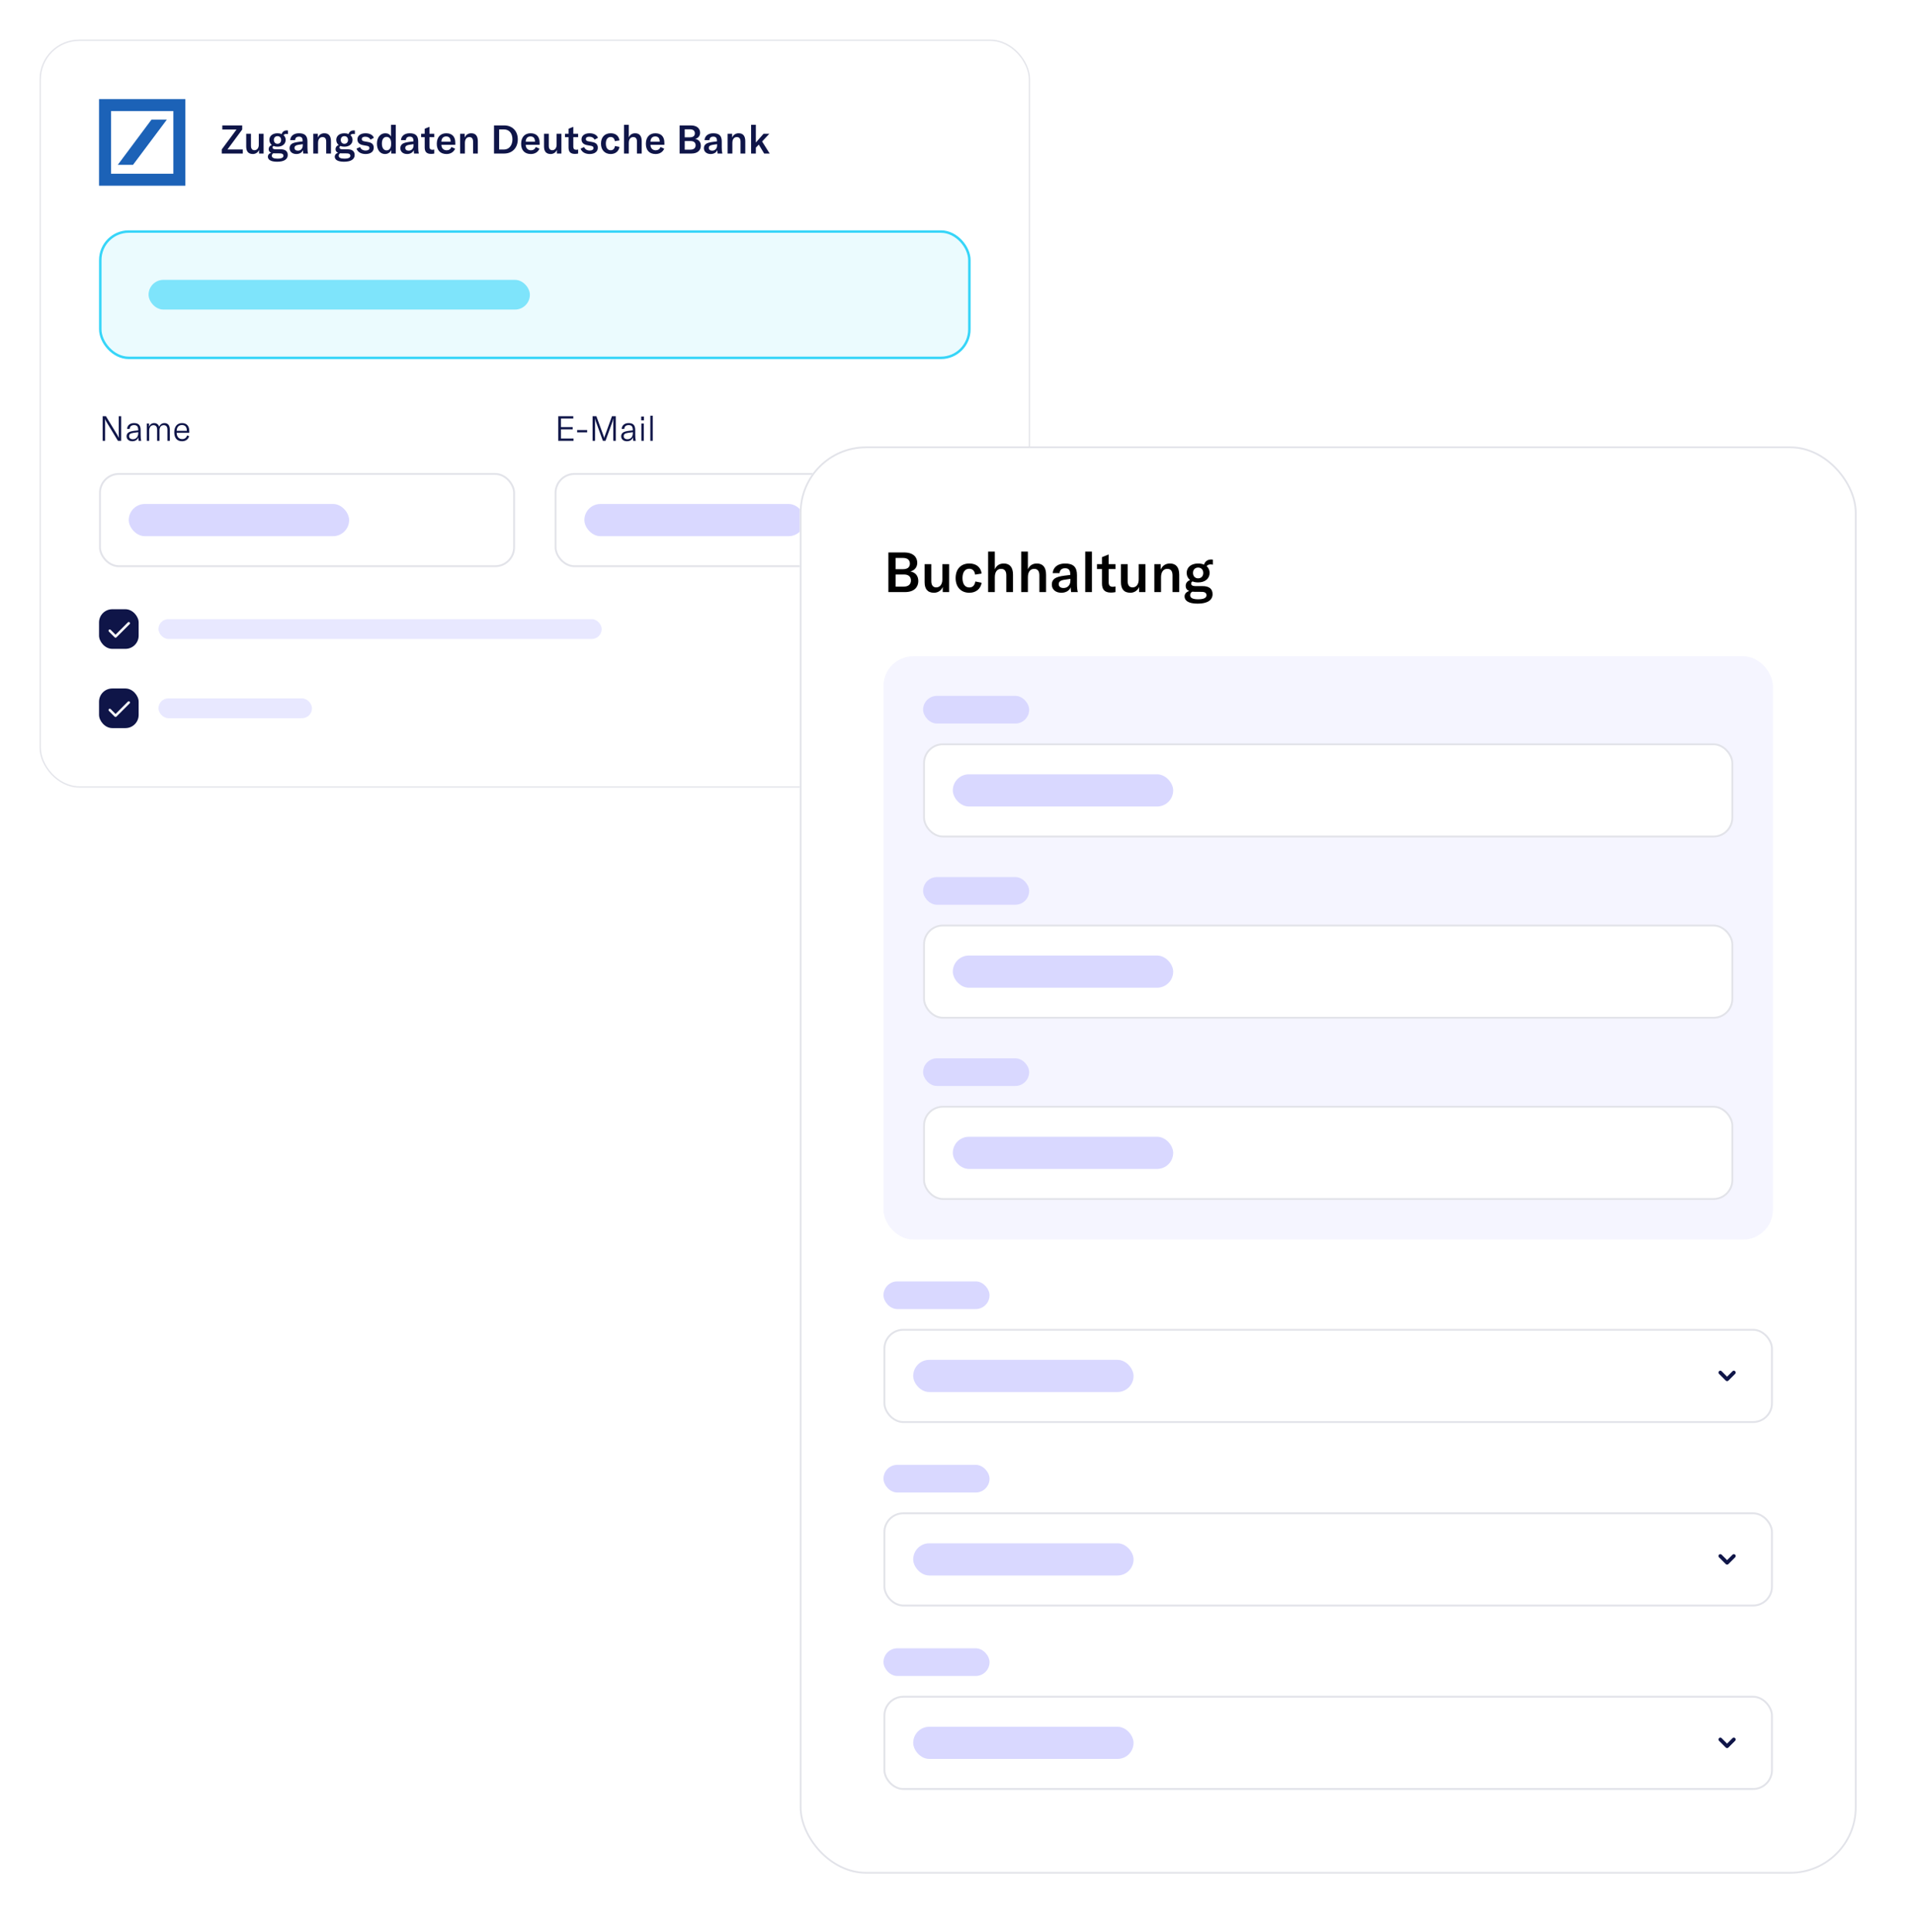 <svg width="773" height="780" viewBox="0 0 773 780" fill="none" xmlns="http://www.w3.org/2000/svg">
<g filter="url(#filter0_d_975_16662)">
<rect x="16" y="8" width="400" height="302" rx="16" fill="white"/>
<rect x="16.25" y="8.25" width="399.5" height="301.5" rx="15.75" stroke="#E2E3E9" stroke-width="0.5"/>
<path d="M40 32H74.859V67H40V32ZM61.182 40.29L47.566 58.565H53.719L67.387 40.29H61.182ZM44.853 62.153H70.006V36.848H44.853V62.153Z" fill="#1C62B7"/>
<path d="M89.56 52.336L95.512 44.304H89.784V42.64H97.816V44.304L91.864 52.352H98.056V54H89.56V52.336ZM102.136 54.192C100.184 54.192 99.432 53.008 99.432 51.136V46H101.352V50.848C101.352 52.016 101.832 52.656 102.76 52.656C103.816 52.656 104.52 51.776 104.52 50.432V46H106.456V54H104.632V52.512C104.248 53.504 103.288 54.192 102.136 54.192ZM111.943 57.312C109.191 57.312 108.183 56.384 108.183 55.248C108.183 54.544 108.647 53.952 109.527 53.68C108.807 53.392 108.503 52.88 108.503 52.24C108.503 51.408 108.983 50.848 109.767 50.544C109.143 50.048 108.791 49.328 108.791 48.496C108.791 46.912 110.039 45.808 112.071 45.808C112.727 45.808 113.287 45.92 113.767 46.128C114.023 45.248 114.711 44.656 115.863 44.656C116.023 44.656 116.151 44.672 116.311 44.704V46.144C116.103 46.096 115.895 46.064 115.655 46.064C115.143 46.064 114.743 46.24 114.519 46.576C115.063 47.056 115.367 47.712 115.367 48.496C115.367 50.08 114.119 51.232 112.071 51.232C111.463 51.232 110.919 51.136 110.471 50.944C110.231 51.072 110.071 51.264 110.071 51.552C110.071 51.984 110.407 52.288 111.287 52.288H113.383C115.255 52.288 116.215 53.104 116.215 54.592C116.215 56.24 114.823 57.312 111.943 57.312ZM109.783 54.896C109.783 55.744 110.695 56.064 112.071 56.064C113.895 56.064 114.471 55.552 114.471 54.912C114.471 54.272 114.007 53.936 113.095 53.936L111.015 53.92C110.775 53.92 110.567 53.904 110.375 53.888C109.959 54.128 109.783 54.496 109.783 54.896ZM110.599 48.496C110.599 49.408 111.175 50.064 112.071 50.064C112.967 50.064 113.543 49.408 113.543 48.512C113.543 47.6 112.967 46.976 112.071 46.976C111.175 46.976 110.599 47.6 110.599 48.496ZM119.687 54.192C118.039 54.192 116.951 53.248 116.951 51.824C116.951 51.056 117.287 50.416 117.927 50.016C118.503 49.68 119.271 49.472 120.535 49.296L122.231 49.088V48.88C122.231 47.68 121.767 47.168 120.743 47.168C119.799 47.168 119.239 47.664 119.175 48.576H117.207C117.335 46.864 118.679 45.808 120.743 45.808C123.111 45.808 124.167 46.816 124.167 49.136V51.52C124.167 52.608 124.247 53.44 124.407 54H122.487C122.423 53.6 122.375 53.12 122.359 52.624C121.975 53.6 120.967 54.192 119.687 54.192ZM118.935 51.728C118.935 52.4 119.447 52.832 120.295 52.832C121.479 52.832 122.279 51.984 122.279 50.72V50.208L120.471 50.48C119.415 50.656 118.935 51.04 118.935 51.728ZM126.53 54V46H128.354V47.552C128.898 46.384 129.778 45.808 131.01 45.808C132.754 45.808 133.666 46.896 133.666 49.04V54H131.746V49.232C131.746 47.968 131.25 47.344 130.242 47.344C129.122 47.344 128.45 48.24 128.45 49.76V54H126.53ZM138.958 57.312C136.206 57.312 135.198 56.384 135.198 55.248C135.198 54.544 135.662 53.952 136.542 53.68C135.822 53.392 135.518 52.88 135.518 52.24C135.518 51.408 135.998 50.848 136.782 50.544C136.158 50.048 135.806 49.328 135.806 48.496C135.806 46.912 137.054 45.808 139.086 45.808C139.742 45.808 140.302 45.92 140.782 46.128C141.038 45.248 141.726 44.656 142.878 44.656C143.038 44.656 143.166 44.672 143.326 44.704V46.144C143.118 46.096 142.91 46.064 142.67 46.064C142.158 46.064 141.758 46.24 141.534 46.576C142.078 47.056 142.382 47.712 142.382 48.496C142.382 50.08 141.134 51.232 139.086 51.232C138.478 51.232 137.934 51.136 137.486 50.944C137.246 51.072 137.086 51.264 137.086 51.552C137.086 51.984 137.422 52.288 138.302 52.288H140.398C142.27 52.288 143.23 53.104 143.23 54.592C143.23 56.24 141.838 57.312 138.958 57.312ZM136.798 54.896C136.798 55.744 137.71 56.064 139.086 56.064C140.91 56.064 141.486 55.552 141.486 54.912C141.486 54.272 141.022 53.936 140.11 53.936L138.03 53.92C137.79 53.92 137.582 53.904 137.39 53.888C136.974 54.128 136.798 54.496 136.798 54.896ZM137.614 48.496C137.614 49.408 138.19 50.064 139.086 50.064C139.982 50.064 140.558 49.408 140.558 48.512C140.558 47.6 139.982 46.976 139.086 46.976C138.19 46.976 137.614 47.6 137.614 48.496ZM147.661 54.192C145.837 54.192 144.477 53.424 143.981 52.016L145.405 51.376C145.773 52.272 146.573 52.784 147.709 52.784C148.685 52.784 149.197 52.368 149.197 51.792C149.197 51.216 148.845 50.992 148.061 50.864L146.637 50.608C145.133 50.336 144.349 49.552 144.349 48.272C144.349 46.832 145.581 45.808 147.613 45.808C149.309 45.808 150.605 46.496 150.989 47.648L149.645 48.368C149.261 47.648 148.557 47.2 147.501 47.2C146.605 47.2 146.109 47.536 146.109 48.16C146.109 48.704 146.461 48.944 147.165 49.072L148.733 49.36C150.285 49.632 150.941 50.4 150.941 51.664C150.941 53.168 149.757 54.192 147.661 54.192ZM155.465 54.192C153.529 54.192 152.233 52.512 152.233 50.016C152.233 47.504 153.609 45.808 155.609 45.808C156.665 45.808 157.465 46.24 157.913 47.136V42.4H159.833V54H158.025V52.56C157.577 53.584 156.665 54.192 155.465 54.192ZM154.233 49.984C154.233 51.696 154.953 52.72 156.121 52.72C157.241 52.72 157.961 51.776 157.961 50.272V49.76C157.961 48.192 157.257 47.28 156.105 47.28C154.937 47.28 154.233 48.272 154.233 49.984ZM164.421 54.192C162.773 54.192 161.685 53.248 161.685 51.824C161.685 51.056 162.021 50.416 162.661 50.016C163.237 49.68 164.005 49.472 165.269 49.296L166.965 49.088V48.88C166.965 47.68 166.501 47.168 165.477 47.168C164.533 47.168 163.973 47.664 163.909 48.576H161.941C162.069 46.864 163.413 45.808 165.477 45.808C167.845 45.808 168.901 46.816 168.901 49.136V51.52C168.901 52.608 168.981 53.44 169.141 54H167.221C167.157 53.6 167.109 53.12 167.093 52.624C166.709 53.6 165.701 54.192 164.421 54.192ZM163.669 51.728C163.669 52.4 164.181 52.832 165.029 52.832C166.213 52.832 167.013 51.984 167.013 50.72V50.208L165.205 50.48C164.149 50.656 163.669 51.04 163.669 51.728ZM170.082 47.392V46H171.522V43.984L173.442 43.216V46H175.394V47.392H173.442V51.216C173.442 52.064 173.81 52.48 174.61 52.48C174.93 52.48 175.138 52.432 175.394 52.384V54C174.93 54.096 174.578 54.144 174.082 54.144C172.162 54.144 171.522 53.136 171.522 51.52V47.392H170.082ZM180.325 54.192C177.877 54.192 176.405 52.704 176.405 50.08C176.405 47.44 177.845 45.808 180.229 45.808C182.549 45.808 183.877 47.152 183.877 49.6V50.48H178.261C178.277 51.824 179.125 52.688 180.389 52.688C181.301 52.688 181.973 52.224 182.341 51.36L183.813 52.032C183.221 53.424 181.957 54.192 180.325 54.192ZM178.261 49.216H181.989V49.088C181.989 47.776 181.333 47.088 180.197 47.088C178.981 47.088 178.293 47.888 178.261 49.216ZM185.843 54V46H187.667V47.552C188.211 46.384 189.091 45.808 190.323 45.808C192.067 45.808 192.979 46.896 192.979 49.04V54H191.059V49.232C191.059 47.968 190.563 47.344 189.555 47.344C188.435 47.344 187.763 48.24 187.763 49.76V54H185.843ZM199.517 54V42.64H203.613C206.941 42.64 209.117 44.912 209.117 48.272C209.117 51.632 206.957 54 203.581 54H199.517ZM201.581 52.384H203.517C205.725 52.384 206.957 50.528 206.957 48.272C206.957 45.968 205.773 44.256 203.549 44.256H201.581V52.384ZM214.387 54.192C211.939 54.192 210.467 52.704 210.467 50.08C210.467 47.44 211.907 45.808 214.291 45.808C216.611 45.808 217.939 47.152 217.939 49.6V50.48H212.323C212.339 51.824 213.187 52.688 214.451 52.688C215.363 52.688 216.035 52.224 216.403 51.36L217.875 52.032C217.283 53.424 216.019 54.192 214.387 54.192ZM212.323 49.216H216.051V49.088C216.051 47.776 215.395 47.088 214.259 47.088C213.043 47.088 212.355 47.888 212.323 49.216ZM222.417 54.192C220.465 54.192 219.713 53.008 219.713 51.136V46H221.633V50.848C221.633 52.016 222.113 52.656 223.041 52.656C224.097 52.656 224.801 51.776 224.801 50.432V46H226.737V54H224.913V52.512C224.529 53.504 223.569 54.192 222.417 54.192ZM228.176 47.392V46H229.616V43.984L231.536 43.216V46H233.488V47.392H231.536V51.216C231.536 52.064 231.904 52.48 232.704 52.48C233.024 52.48 233.232 52.432 233.488 52.384V54C233.024 54.096 232.672 54.144 232.176 54.144C230.256 54.144 229.616 53.136 229.616 51.52V47.392H228.176ZM238.161 54.192C236.337 54.192 234.977 53.424 234.481 52.016L235.905 51.376C236.273 52.272 237.073 52.784 238.209 52.784C239.185 52.784 239.697 52.368 239.697 51.792C239.697 51.216 239.345 50.992 238.561 50.864L237.137 50.608C235.633 50.336 234.849 49.552 234.849 48.272C234.849 46.832 236.081 45.808 238.113 45.808C239.809 45.808 241.105 46.496 241.489 47.648L240.145 48.368C239.761 47.648 239.057 47.2 238.001 47.2C237.105 47.2 236.609 47.536 236.609 48.16C236.609 48.704 236.961 48.944 237.665 49.072L239.233 49.36C240.785 49.632 241.441 50.4 241.441 51.664C241.441 53.168 240.257 54.192 238.161 54.192ZM246.637 54.192C244.253 54.192 242.717 52.544 242.717 50C242.717 47.392 244.221 45.808 246.653 45.808C248.637 45.808 249.933 46.864 250.173 48.688L248.301 48.992C248.173 47.904 247.549 47.312 246.605 47.312C245.421 47.312 244.685 48.304 244.685 49.952C244.685 51.68 245.405 52.672 246.637 52.672C247.597 52.672 248.189 52.08 248.365 50.96L250.173 51.328C249.885 53.104 248.541 54.192 246.637 54.192ZM252.03 54V42.4H253.95V47.472C254.43 46.368 255.31 45.808 256.526 45.808C258.254 45.808 259.166 46.912 259.166 49.024V54H257.246V49.184C257.246 47.968 256.734 47.344 255.758 47.344C254.606 47.344 253.95 48.224 253.95 49.76V54H252.03ZM264.762 54.192C262.314 54.192 260.842 52.704 260.842 50.08C260.842 47.44 262.282 45.808 264.666 45.808C266.986 45.808 268.314 47.152 268.314 49.6V50.48H262.698C262.714 51.824 263.562 52.688 264.826 52.688C265.738 52.688 266.41 52.224 266.778 51.36L268.25 52.032C267.658 53.424 266.394 54.192 264.762 54.192ZM262.698 49.216H266.426V49.088C266.426 47.776 265.77 47.088 264.634 47.088C263.418 47.088 262.73 47.888 262.698 49.216ZM274.471 54V42.64H278.967C281.767 42.64 282.743 44.128 282.743 45.616C282.743 46.752 282.087 47.744 280.775 48.096C282.183 48.336 283.047 49.328 283.047 50.848C283.047 52.448 281.991 54 279.239 54H274.471ZM276.535 52.432H278.855C280.375 52.432 280.935 51.616 280.935 50.656C280.935 49.68 280.327 48.96 278.967 48.96H276.535V52.432ZM276.535 47.44H278.631C280.231 47.44 280.631 46.624 280.631 45.84C280.631 44.992 280.151 44.208 278.631 44.208H276.535V47.44ZM287.015 54.192C285.367 54.192 284.279 53.248 284.279 51.824C284.279 51.056 284.615 50.416 285.255 50.016C285.831 49.68 286.599 49.472 287.863 49.296L289.559 49.088V48.88C289.559 47.68 289.095 47.168 288.071 47.168C287.127 47.168 286.567 47.664 286.503 48.576H284.535C284.663 46.864 286.007 45.808 288.071 45.808C290.439 45.808 291.495 46.816 291.495 49.136V51.52C291.495 52.608 291.575 53.44 291.735 54H289.815C289.751 53.6 289.703 53.12 289.687 52.624C289.303 53.6 288.295 54.192 287.015 54.192ZM286.263 51.728C286.263 52.4 286.775 52.832 287.623 52.832C288.807 52.832 289.607 51.984 289.607 50.72V50.208L287.799 50.48C286.743 50.656 286.263 51.04 286.263 51.728ZM293.858 54V46H295.682V47.552C296.226 46.384 297.106 45.808 298.338 45.808C300.082 45.808 300.994 46.896 300.994 49.04V54H299.074V49.232C299.074 47.968 298.578 47.344 297.57 47.344C296.45 47.344 295.778 48.24 295.778 49.76V54H293.858ZM303.343 54V42.4H305.263V49.552L308.383 46H310.719L307.791 49.136L310.847 54H308.623L306.447 50.384L305.263 51.616V54H303.343Z" fill="#0F1548"/>
<rect x="40.5" y="85.5" width="351" height="51" rx="11.5" fill="#36D5F8" fill-opacity="0.1"/>
<rect x="40.5" y="85.5" width="351" height="51" rx="11.5" stroke="#36D5F8"/>
<rect opacity="0.6" x="60" y="105" width="154" height="12" rx="6" fill="#36D5F8"/>
<path d="M41.47 170V160.06H42.786L47.392 167.648C47.644 168.082 47.826 168.418 47.98 168.796H48.008C47.98 168.418 47.966 168.11 47.966 167.578V160.06H48.946V170H47.63L43.024 162.398C42.772 161.964 42.59 161.656 42.436 161.25H42.408C42.436 161.586 42.45 161.936 42.45 162.468V170H41.47ZM53.442 170.168C52.042 170.168 51.118 169.356 51.118 168.152C51.118 167.48 51.412 166.934 51.972 166.584C52.476 166.29 53.162 166.094 54.268 165.954L55.822 165.772V165.66C55.822 164.218 55.318 163.644 54.128 163.644C53.078 163.644 52.434 164.19 52.378 165.184H51.328C51.412 163.742 52.504 162.832 54.114 162.832C55.99 162.832 56.802 163.7 56.802 165.73V167.55C56.802 168.642 56.872 169.426 57.026 170H56.004C55.934 169.622 55.892 169.118 55.878 168.6C55.542 169.58 54.646 170.168 53.442 170.168ZM52.14 168.124C52.14 168.88 52.728 169.356 53.666 169.356C54.968 169.356 55.836 168.376 55.836 166.948V166.5L53.848 166.78C52.658 166.948 52.14 167.354 52.14 168.124ZM59.281 163H60.191V164.358C60.541 163.364 61.269 162.832 62.263 162.832C63.271 162.832 63.985 163.364 64.279 164.33C64.699 163.336 65.441 162.832 66.435 162.832C67.807 162.832 68.591 163.784 68.591 165.422V170H67.611V165.506C67.611 164.316 67.107 163.672 66.141 163.672C65.077 163.672 64.419 164.456 64.419 165.744V170H63.453V165.45C63.453 164.316 62.921 163.672 61.997 163.672C60.933 163.672 60.247 164.54 60.247 165.912V170H59.281V163ZM73.531 170.168C71.543 170.168 70.381 168.894 70.381 166.542C70.381 164.246 71.557 162.832 73.489 162.832C75.365 162.832 76.443 163.952 76.443 166.08V166.752H71.361C71.375 168.334 72.243 169.3 73.601 169.3C74.581 169.3 75.281 168.754 75.575 167.802L76.401 168.138C75.967 169.44 74.945 170.168 73.531 170.168ZM71.361 165.954H75.449V165.828C75.449 164.386 74.721 163.616 73.475 163.616C72.173 163.616 71.389 164.512 71.361 165.954Z" fill="#0F1548"/>
<rect x="40.375" y="183.375" width="167.25" height="37.25" rx="7.625" fill="white"/>
<rect x="40.375" y="183.375" width="167.25" height="37.25" rx="7.625" stroke="#E2E3E9" stroke-width="0.75"/>
<rect x="52" y="195.5" width="89" height="13" rx="6.5" fill="#D9D8FF"/>
<path d="M226.548 169.076H231.63V170H225.47V160.06H231.532V160.984H226.548V164.442H231.294V165.366H226.548V169.076ZM233.082 165.646H237.128V166.57H233.082V165.646ZM239.333 170V160.06H240.859L243.757 168.012C243.911 168.432 243.939 168.544 243.995 168.866H244.023C244.079 168.544 244.121 168.432 244.275 168.012L247.159 160.06H248.699V170H247.691V162.076C247.691 161.712 247.705 161.39 247.747 161.082H247.691C247.649 161.306 247.523 161.81 247.411 162.132L244.541 170H243.491L240.621 162.132C240.495 161.81 240.369 161.306 240.327 161.082H240.285C240.313 161.39 240.327 161.712 240.327 162.076V170H239.333ZM253.192 170.168C251.792 170.168 250.868 169.356 250.868 168.152C250.868 167.48 251.162 166.934 251.722 166.584C252.226 166.29 252.912 166.094 254.018 165.954L255.572 165.772V165.66C255.572 164.218 255.068 163.644 253.878 163.644C252.828 163.644 252.184 164.19 252.128 165.184H251.078C251.162 163.742 252.254 162.832 253.864 162.832C255.74 162.832 256.552 163.7 256.552 165.73V167.55C256.552 168.642 256.622 169.426 256.776 170H255.754C255.684 169.622 255.642 169.118 255.628 168.6C255.292 169.58 254.396 170.168 253.192 170.168ZM251.89 168.124C251.89 168.88 252.478 169.356 253.416 169.356C254.718 169.356 255.586 168.376 255.586 166.948V166.5L253.598 166.78C252.408 166.948 251.89 167.354 251.89 168.124ZM259.031 170V163H259.997V170H259.031ZM258.961 161.74V160.2H260.067V161.74H258.961ZM263.62 159.85V170H262.654V159.85H263.62Z" fill="#0F1548"/>
<rect x="224.375" y="183.375" width="167.25" height="37.25" rx="7.625" fill="white"/>
<rect x="224.375" y="183.375" width="167.25" height="37.25" rx="7.625" stroke="#E2E3E9" stroke-width="0.75"/>
<rect x="236" y="195.5" width="89" height="13" rx="6.5" fill="#D9D8FF"/>
<rect x="40" y="238" width="16" height="16" rx="5.333" fill="#0F1548"/>
<g clip-path="url(#clip0_975_16662)">
<path d="M44.333 246.666L46.666 248.999L52 243.666" stroke="white" stroke-linecap="round" stroke-linejoin="round"/>
</g>
<rect opacity="0.6" x="64" y="242" width="179" height="8" rx="4" fill="#D9D8FF"/>
<rect x="40" y="270" width="16" height="16" rx="5.333" fill="#0F1548"/>
<g clip-path="url(#clip1_975_16662)">
<path d="M44.333 278.666L46.666 280.999L52 275.666" stroke="white" stroke-linecap="round" stroke-linejoin="round"/>
</g>
<rect opacity="0.6" x="64" y="274" width="62" height="8" rx="4" fill="#D9D8FF"/>
</g>
<g filter="url(#filter1_d_975_16662)">
<rect x="323" y="169" width="426.817" height="576.274" rx="26.764" fill="white"/>
<rect x="323.352" y="169.352" width="426.113" height="575.57" rx="26.412" stroke="#E2E3E9" stroke-width="0.704"/>
<path d="M358.791 227.807V211.805H365.124C369.068 211.805 370.443 213.901 370.443 215.997C370.443 217.597 369.519 218.994 367.671 219.49C369.654 219.828 370.871 221.225 370.871 223.367C370.871 225.62 369.384 227.807 365.507 227.807H358.791ZM361.698 225.598H364.966C367.108 225.598 367.896 224.448 367.896 223.096C367.896 221.721 367.04 220.707 365.124 220.707H361.698V225.598ZM361.698 218.566H364.651C366.905 218.566 367.468 217.417 367.468 216.312C367.468 215.118 366.792 214.013 364.651 214.013H361.698V218.566ZM377.226 228.077C374.476 228.077 373.417 226.409 373.417 223.772V216.538H376.122V223.367C376.122 225.012 376.798 225.913 378.105 225.913C379.593 225.913 380.584 224.674 380.584 222.781V216.538H383.311V227.807H380.742V225.711C380.201 227.108 378.849 228.077 377.226 228.077ZM391.469 228.077C388.111 228.077 385.947 225.756 385.947 222.172C385.947 218.498 388.065 216.267 391.491 216.267C394.286 216.267 396.112 217.755 396.45 220.324L393.813 220.752C393.632 219.22 392.753 218.386 391.424 218.386C389.756 218.386 388.719 219.783 388.719 222.104C388.719 224.539 389.733 225.936 391.469 225.936C392.821 225.936 393.655 225.102 393.903 223.524L396.45 224.043C396.044 226.545 394.151 228.077 391.469 228.077ZM399.065 227.807V211.466H401.77V218.611C402.446 217.056 403.685 216.267 405.398 216.267C407.832 216.267 409.117 217.822 409.117 220.797V227.807H406.412V221.023C406.412 219.31 405.691 218.431 404.316 218.431C402.694 218.431 401.77 219.67 401.77 221.834V227.807H399.065ZM412.425 227.807V211.466H415.13V218.611C415.806 217.056 417.045 216.267 418.758 216.267C421.192 216.267 422.477 217.822 422.477 220.797V227.807H419.772V221.023C419.772 219.31 419.051 218.431 417.676 218.431C416.054 218.431 415.13 219.67 415.13 221.834V227.807H412.425ZM428.647 228.077C426.326 228.077 424.793 226.747 424.793 224.741C424.793 223.66 425.267 222.758 426.168 222.195C426.98 221.721 428.061 221.428 429.842 221.18L432.231 220.887V220.594C432.231 218.904 431.577 218.183 430.135 218.183C428.805 218.183 428.016 218.882 427.926 220.166H425.154C425.334 217.755 427.228 216.267 430.135 216.267C433.471 216.267 434.958 217.687 434.958 220.955V224.313C434.958 225.846 435.071 227.018 435.296 227.807H432.592C432.501 227.243 432.434 226.567 432.411 225.868C431.87 227.243 430.45 228.077 428.647 228.077ZM427.588 224.606C427.588 225.553 428.309 226.161 429.504 226.161C431.172 226.161 432.299 224.967 432.299 223.186V222.465L429.752 222.848C428.264 223.096 427.588 223.637 427.588 224.606ZM440.991 211.466V227.807H438.287V211.466H440.991ZM443.026 218.498V216.538H445.055V213.698L447.759 212.616V216.538H450.509V218.498H447.759V223.885C447.759 225.08 448.278 225.666 449.405 225.666C449.856 225.666 450.149 225.598 450.509 225.53V227.807C449.856 227.942 449.36 228.009 448.661 228.009C445.956 228.009 445.055 226.59 445.055 224.313V218.498H443.026ZM456.528 228.077C453.778 228.077 452.719 226.409 452.719 223.772V216.538H455.424V223.367C455.424 225.012 456.1 225.913 457.407 225.913C458.894 225.913 459.886 224.674 459.886 222.781V216.538H462.613V227.807H460.044V225.711C459.503 227.108 458.151 228.077 456.528 228.077ZM466.195 227.807V216.538H468.765V218.724C469.531 217.078 470.771 216.267 472.506 216.267C474.963 216.267 476.247 217.8 476.247 220.82V227.807H473.543V221.09C473.543 219.31 472.844 218.431 471.424 218.431C469.847 218.431 468.9 219.693 468.9 221.834V227.807H466.195ZM483.702 232.472C479.826 232.472 478.406 231.165 478.406 229.565C478.406 228.573 479.06 227.739 480.299 227.356C479.285 226.95 478.857 226.229 478.857 225.327C478.857 224.155 479.533 223.367 480.637 222.938C479.758 222.24 479.262 221.225 479.262 220.053C479.262 217.822 481.02 216.267 483.883 216.267C484.807 216.267 485.596 216.425 486.272 216.718C486.632 215.478 487.602 214.644 489.224 214.644C489.45 214.644 489.63 214.667 489.855 214.712V216.74C489.562 216.673 489.269 216.628 488.931 216.628C488.21 216.628 487.647 216.876 487.331 217.349C488.097 218.025 488.526 218.949 488.526 220.053C488.526 222.285 486.768 223.908 483.883 223.908C483.026 223.908 482.26 223.772 481.629 223.502C481.291 223.682 481.065 223.953 481.065 224.358C481.065 224.967 481.539 225.395 482.778 225.395H485.731C488.368 225.395 489.72 226.545 489.72 228.641C489.72 230.962 487.759 232.472 483.702 232.472ZM480.66 229.069C480.66 230.263 481.944 230.714 483.883 230.714C486.452 230.714 487.264 229.993 487.264 229.091C487.264 228.19 486.61 227.716 485.325 227.716L482.395 227.694C482.057 227.694 481.764 227.671 481.494 227.649C480.908 227.987 480.66 228.505 480.66 229.069ZM481.809 220.053C481.809 221.338 482.621 222.262 483.883 222.262C485.145 222.262 485.956 221.338 485.956 220.076C485.956 218.791 485.145 217.912 483.883 217.912C482.621 217.912 481.809 218.791 481.809 220.053Z" fill="black"/>
<rect x="356.808" y="253.711" width="359.203" height="235.523" rx="12" fill="#F5F5FF"/>
<rect x="372.808" y="269.711" width="42.834" height="11.174" rx="5.587" fill="#D9D8FF"/>
<rect x="373.183" y="289.26" width="326.453" height="37.25" rx="7.625" fill="white"/>
<rect x="373.183" y="289.26" width="326.453" height="37.25" rx="7.625" stroke="#E2E3E9" stroke-width="0.75"/>
<rect x="384.808" y="301.385" width="89" height="13" rx="6.5" fill="#D9D8FF"/>
<rect x="372.808" y="342.885" width="42.834" height="11.174" rx="5.587" fill="#D9D8FF"/>
<rect x="373.183" y="362.434" width="326.453" height="37.25" rx="7.625" fill="white"/>
<rect x="373.183" y="362.434" width="326.453" height="37.25" rx="7.625" stroke="#E2E3E9" stroke-width="0.75"/>
<rect x="384.808" y="374.559" width="89" height="13" rx="6.5" fill="#D9D8FF"/>
<rect x="372.808" y="416.059" width="42.834" height="11.174" rx="5.587" fill="#D9D8FF"/>
<rect x="373.183" y="435.607" width="326.453" height="37.25" rx="7.625" fill="white"/>
<rect x="373.183" y="435.607" width="326.453" height="37.25" rx="7.625" stroke="#E2E3E9" stroke-width="0.75"/>
<rect x="384.808" y="447.732" width="89" height="13" rx="6.5" fill="#D9D8FF"/>
<rect x="356.808" y="506.137" width="42.834" height="11.174" rx="5.587" fill="#D9D8FF"/>
<rect x="357.183" y="525.686" width="358.453" height="37.25" rx="7.625" fill="white"/>
<rect x="357.183" y="525.686" width="358.453" height="37.25" rx="7.625" stroke="#E2E3E9" stroke-width="0.75"/>
<rect x="368.808" y="537.811" width="89" height="13" rx="6.5" fill="#D9D8FF"/>
<path d="M700.232 542.949L697.511 545.671L694.79 542.949" stroke="#0F1548" stroke-width="1.5" stroke-linecap="round" stroke-linejoin="round"/>
<rect x="356.808" y="580.215" width="42.834" height="11.174" rx="5.587" fill="#D9D8FF"/>
<rect x="357.183" y="599.764" width="358.453" height="37.25" rx="7.625" fill="white"/>
<rect x="357.183" y="599.764" width="358.453" height="37.25" rx="7.625" stroke="#E2E3E9" stroke-width="0.75"/>
<rect x="368.808" y="611.889" width="89" height="13" rx="6.5" fill="#D9D8FF"/>
<path d="M700.232 617.027L697.511 619.749L694.79 617.027" stroke="#0F1548" stroke-width="1.5" stroke-linecap="round" stroke-linejoin="round"/>
<rect x="356.808" y="654.293" width="42.834" height="11.174" rx="5.587" fill="#D9D8FF"/>
<rect x="357.183" y="673.842" width="358.453" height="37.25" rx="7.625" fill="white"/>
<rect x="357.183" y="673.842" width="358.453" height="37.25" rx="7.625" stroke="#E2E3E9" stroke-width="0.75"/>
<rect x="368.808" y="685.967" width="89" height="13" rx="6.5" fill="#D9D8FF"/>
<path d="M700.232 691.105L697.511 693.827L694.79 691.105" stroke="#0F1548" stroke-width="1.5" stroke-linecap="round" stroke-linejoin="round"/>
</g>
<defs>
<filter id="filter0_d_975_16662" x="0" y="0" width="432" height="334" filterUnits="userSpaceOnUse" color-interpolation-filters="sRGB">
<feFlood flood-opacity="0" result="BackgroundImageFix"/>
<feColorMatrix in="SourceAlpha" type="matrix" values="0 0 0 0 0 0 0 0 0 0 0 0 0 0 0 0 0 0 127 0" result="hardAlpha"/>
<feMorphology radius="8" operator="erode" in="SourceAlpha" result="effect1_dropShadow_975_16662"/>
<feOffset dy="8"/>
<feGaussianBlur stdDeviation="12"/>
<feColorMatrix type="matrix" values="0 0 0 0 0.035 0 0 0 0 0.047 0 0 0 0 0.165 0 0 0 0.2 0"/>
<feBlend mode="normal" in2="BackgroundImageFix" result="effect1_dropShadow_975_16662"/>
<feBlend mode="normal" in="SourceGraphic" in2="effect1_dropShadow_975_16662" result="shape"/>
</filter>
<filter id="filter1_d_975_16662" x="300.462" y="157.731" width="471.894" height="621.35" filterUnits="userSpaceOnUse" color-interpolation-filters="sRGB">
<feFlood flood-opacity="0" result="BackgroundImageFix"/>
<feColorMatrix in="SourceAlpha" type="matrix" values="0 0 0 0 0 0 0 0 0 0 0 0 0 0 0 0 0 0 127 0" result="hardAlpha"/>
<feMorphology radius="11.269" operator="erode" in="SourceAlpha" result="effect1_dropShadow_975_16662"/>
<feOffset dy="11.269"/>
<feGaussianBlur stdDeviation="16.904"/>
<feColorMatrix type="matrix" values="0 0 0 0 0.035 0 0 0 0 0.047 0 0 0 0 0.165 0 0 0 0.2 0"/>
<feBlend mode="normal" in2="BackgroundImageFix" result="effect1_dropShadow_975_16662"/>
<feBlend mode="normal" in="SourceGraphic" in2="effect1_dropShadow_975_16662" result="shape"/>
</filter>
<clipPath id="clip0_975_16662">
<rect width="10.667" height="10.667" fill="white" transform="translate(42.667 240.666)"/>
</clipPath>
<clipPath id="clip1_975_16662">
<rect width="10.667" height="10.667" fill="white" transform="translate(42.667 272.666)"/>
</clipPath>
</defs>
</svg>
